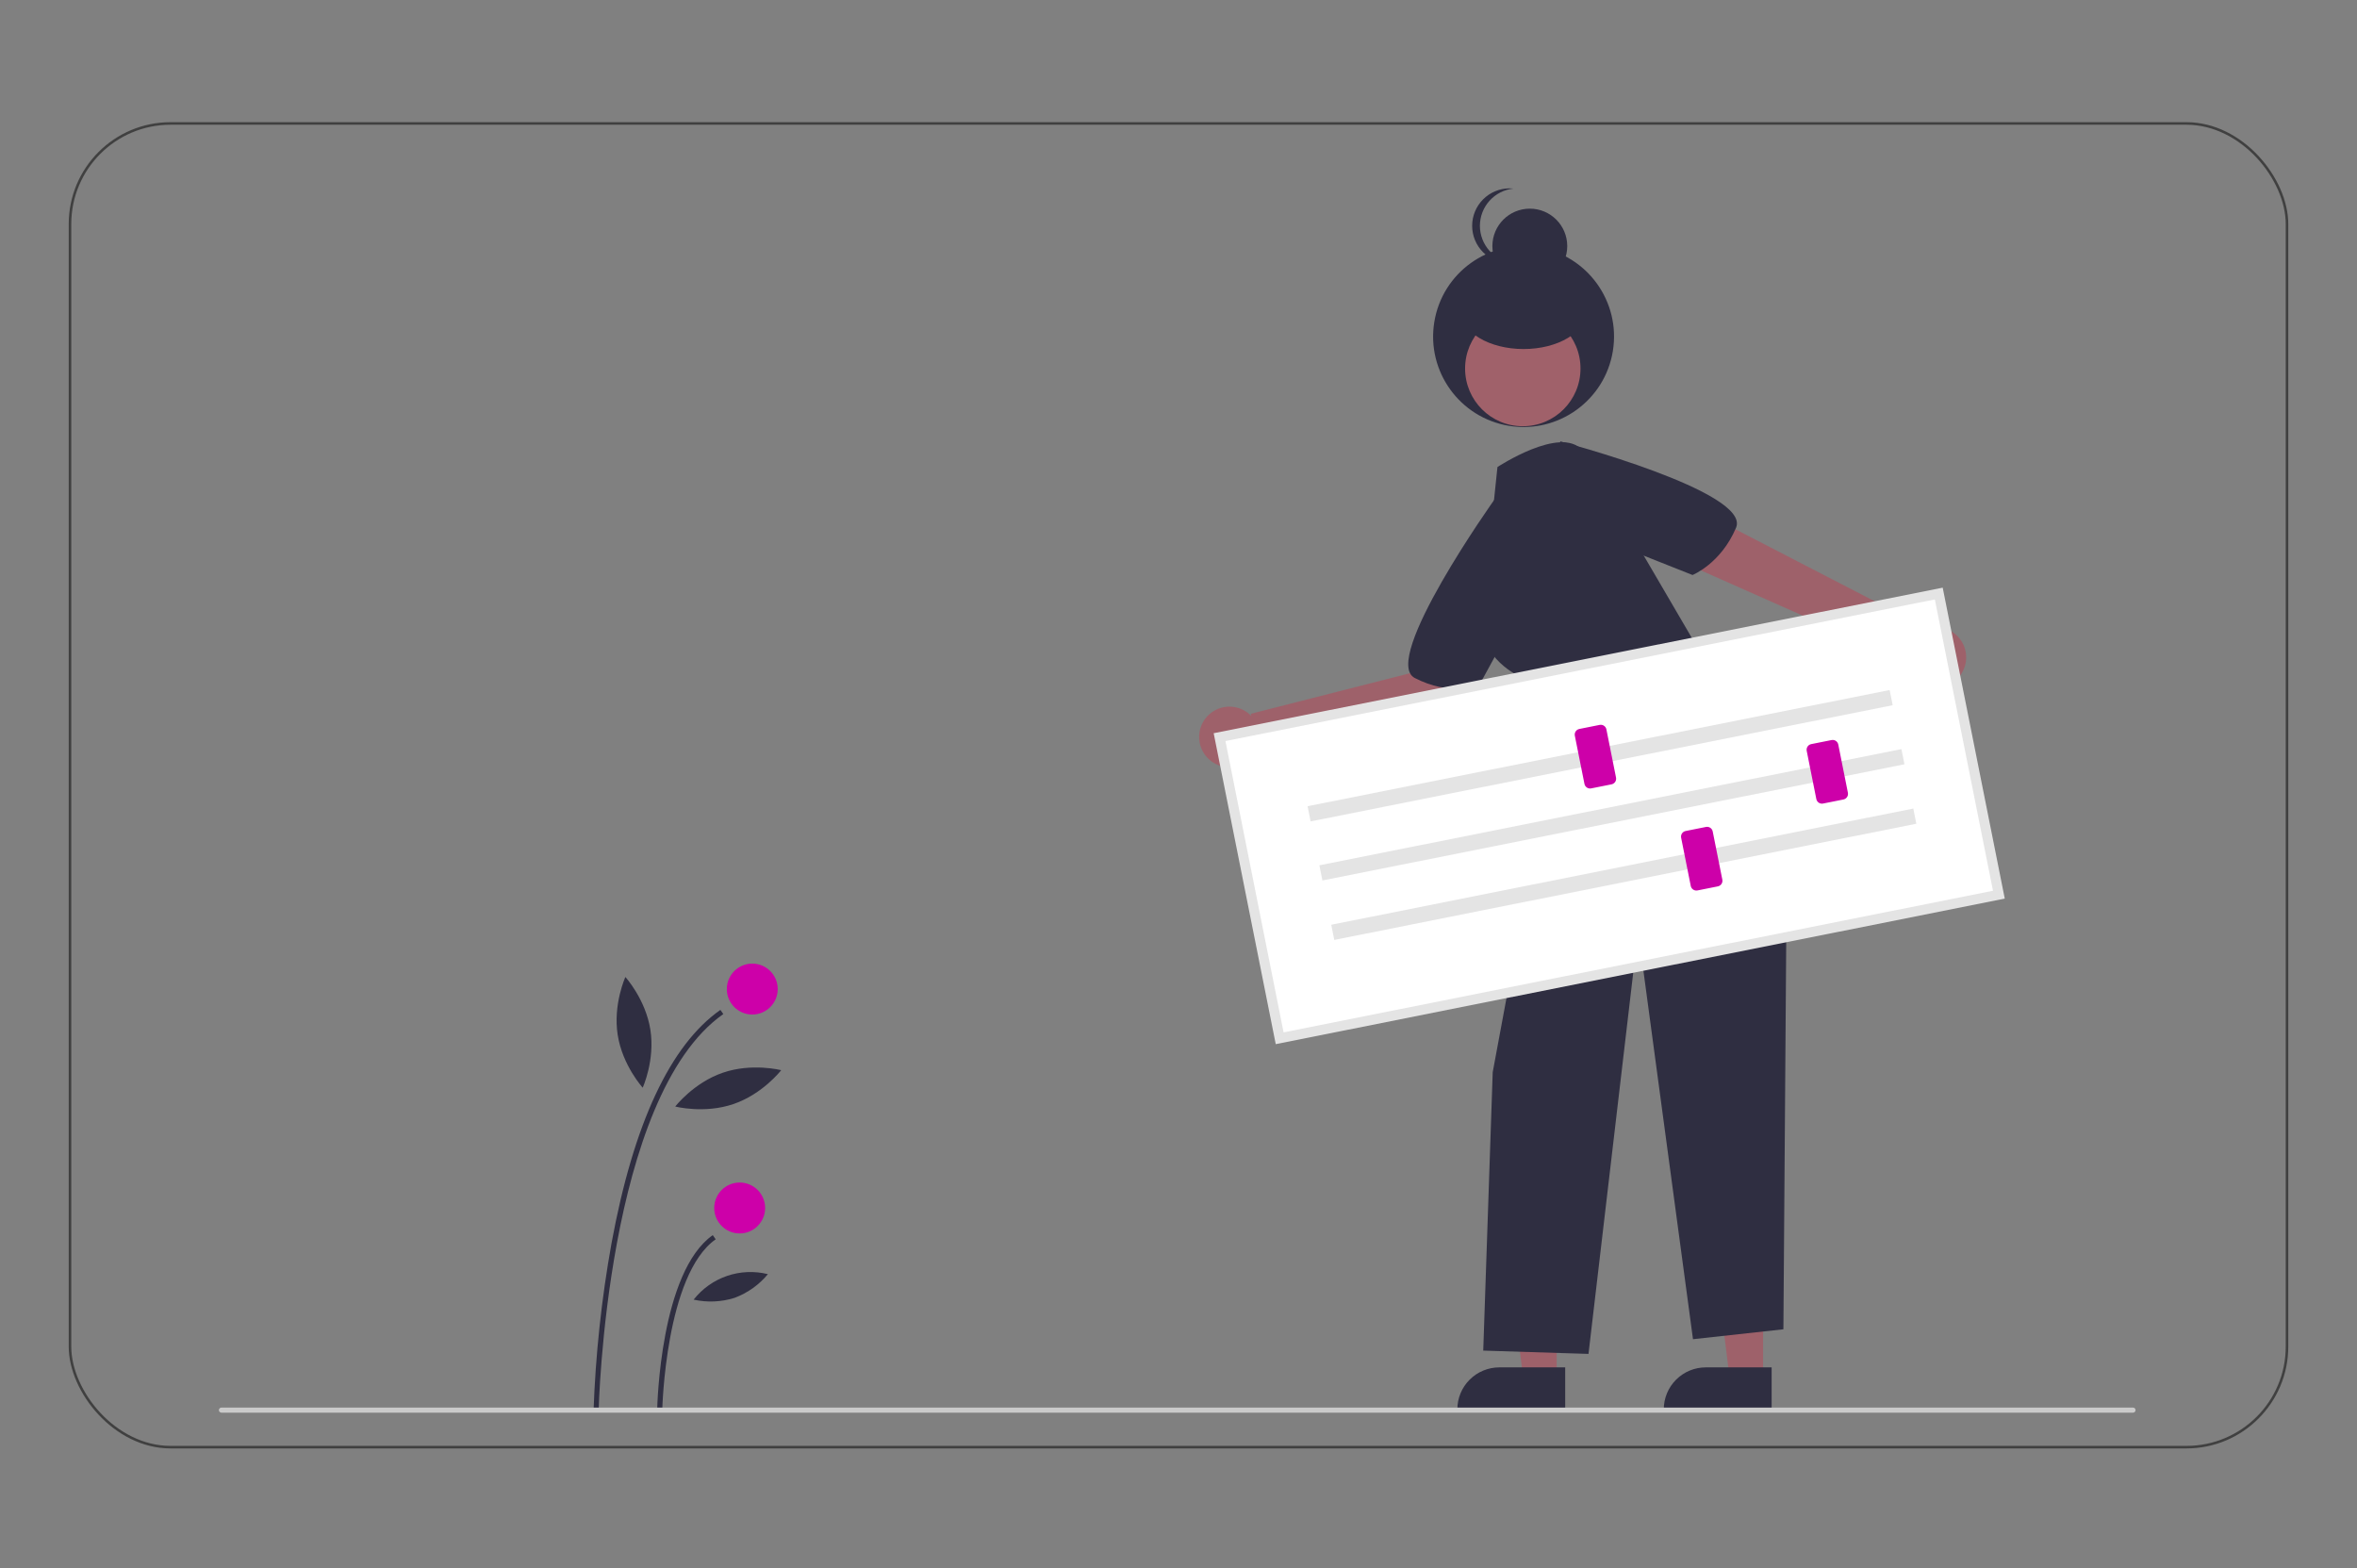 <?xml version="1.0" encoding="UTF-8"?> <svg xmlns="http://www.w3.org/2000/svg" width="926" height="616" viewBox="0 0 926 616" fill="none"><rect x="0" y="0" width="926" height="616" fill="#808080" stroke="none"/><rect x="27.5" y="48.5" width="871" height="520" rx="39.5" stroke="black" stroke-opacity="0.5"></rect><g clip-path="url(#clip0_2879_1225)"><path d="M235.18 554.564L233.18 554.525C233.953 532.288 236.326 510.135 240.279 488.238C248.928 441.357 263.309 410.568 283.022 396.727L284.171 398.363C238.119 430.697 235.203 553.329 235.18 554.564Z" fill="#2F2E41"></path><path d="M260.18 554.092L258.18 554.053C258.223 551.838 259.473 499.639 280.022 485.211L281.171 486.848C261.45 500.693 260.189 553.56 260.18 554.092Z" fill="#2F2E41"></path><path d="M295.549 398.547C301.072 398.547 305.549 394.07 305.549 388.547C305.549 383.024 301.072 378.547 295.549 378.547C290.026 378.547 285.549 383.024 285.549 388.547C285.549 394.07 290.026 398.547 295.549 398.547Z" fill="#CD00A9"></path><path d="M290.597 484.547C296.12 484.547 300.597 480.07 300.597 474.547C300.597 469.024 296.12 464.547 290.597 464.547C285.074 464.547 280.597 469.024 280.597 474.547C280.597 480.07 285.074 484.547 290.597 484.547Z" fill="#CD00A9"></path><path d="M255.519 404.542C257.398 416.546 252.5 427.283 252.5 427.283C252.5 427.283 244.555 418.557 242.675 406.553C240.796 394.549 245.694 383.812 245.694 383.812C245.694 383.812 253.64 392.538 255.519 404.542Z" fill="#2F2E41"></path><path d="M288.206 433.7C276.713 437.642 265.287 434.689 265.287 434.689C265.287 434.689 272.495 425.345 283.988 421.403C295.481 417.461 306.907 420.413 306.907 420.413C306.907 420.413 299.699 429.757 288.206 433.7Z" fill="#2F2E41"></path><path d="M288.575 509.857C283.373 511.491 277.834 511.73 272.511 510.551C275.891 506.248 280.443 503.013 285.619 501.238C290.794 499.463 296.373 499.222 301.683 500.544C298.204 504.743 293.684 507.954 288.575 509.857Z" fill="#2F2E41"></path><path d="M692.671 541.451H679.531L673.28 490.766L692.674 490.767L692.671 541.451Z" fill="#9E616A"></path><path d="M696.023 554.193L653.652 554.191V553.655C653.653 549.282 655.39 545.087 658.483 541.995C661.576 538.902 665.77 537.164 670.144 537.164L696.023 537.165L696.023 554.193Z" fill="#2F2E41"></path><path d="M611.57 541.451H598.429L592.178 490.766L611.572 490.767L611.57 541.451Z" fill="#9E616A"></path><path d="M614.921 554.193L572.551 554.191V553.655C572.551 549.282 574.289 545.087 577.381 541.995C580.474 538.902 584.669 537.164 589.042 537.164H589.044L614.922 537.165L614.921 554.193Z" fill="#2F2E41"></path><path d="M578.789 257.617L560.589 254.805L554.71 264.269L491.437 280.397L491.609 281.269C489.819 279.401 487.47 278.167 484.917 277.753C482.363 277.339 479.744 277.768 477.456 278.975C475.168 280.182 473.336 282.102 472.236 284.443C471.137 286.785 470.83 289.421 471.362 291.952C471.894 294.484 473.237 296.773 475.186 298.474C477.135 300.174 479.585 301.194 482.166 301.377C484.746 301.561 487.316 300.899 489.487 299.492C491.658 298.085 493.311 296.009 494.196 293.579L570.821 277.598L578.789 257.617Z" fill="#9E616A"></path><path d="M760.554 246.349C759.055 246.35 757.571 246.636 756.179 247.19L756.542 246.557L676.098 204.977L665.131 222.706L748.766 259.832C749.07 262.098 750.02 264.228 751.503 265.968C752.986 267.708 754.939 268.983 757.128 269.643C759.317 270.302 761.65 270.317 763.847 269.685C766.044 269.053 768.013 267.802 769.518 266.081C771.022 264.36 772 262.242 772.332 259.98C772.665 257.718 772.339 255.409 771.393 253.327C770.448 251.246 768.923 249.481 767 248.243C765.078 247.006 762.84 246.348 760.554 246.349Z" fill="#9E616A"></path><path d="M633.65 137.9C636.794 118.526 623.637 100.272 604.263 97.128C584.889 93.984 566.635 107.141 563.491 126.515C560.347 145.888 573.504 164.142 592.878 167.286C612.252 170.43 630.506 157.273 633.65 137.9Z" fill="#2F2E41"></path><path d="M598.265 167.443C610.785 167.443 620.935 157.293 620.935 144.772C620.935 132.252 610.785 122.102 598.265 122.102C585.744 122.102 575.594 132.252 575.594 144.772C575.594 157.293 585.744 167.443 598.265 167.443Z" fill="#A0616A"></path><path d="M598.57 137.114C612.106 137.114 623.079 130.53 623.079 122.409C623.079 114.287 612.106 107.703 598.57 107.703C585.035 107.703 574.062 114.287 574.062 122.409C574.062 130.53 585.035 137.114 598.57 137.114Z" fill="#2F2E41"></path><path d="M601.022 111.379C609.143 111.379 615.727 104.796 615.727 96.674C615.727 88.553 609.143 81.969 601.022 81.969C592.9 81.969 586.316 88.553 586.316 96.674C586.316 104.796 592.9 111.379 601.022 111.379Z" fill="#2F2E41"></path><path d="M581.415 88.705C581.415 85.07 582.761 81.564 585.194 78.864C587.627 76.163 590.973 74.459 594.588 74.079C594.079 74.027 593.568 74 593.056 74C589.159 74.004 585.423 75.556 582.669 78.313C579.915 81.07 578.368 84.808 578.368 88.705C578.368 92.603 579.915 96.34 582.669 99.098C585.423 101.855 589.159 103.406 593.056 103.411C593.568 103.411 594.079 103.384 594.588 103.331C590.973 102.952 587.627 101.248 585.194 98.547C582.761 95.846 581.415 92.34 581.415 88.705Z" fill="#2F2E41"></path><path d="M586.477 201.051L588.306 183.474C588.306 183.474 613.111 167.127 621.542 176.789L671.93 263.002C671.93 263.002 703.253 274.137 702.146 316.66L700.648 522.199L665.13 526.093L643.562 365.843L624.076 531.869L582.725 530.574L586.446 421.199L606.163 315.172L605.974 279.989L597.29 265.79C597.29 265.79 581.383 259.4 580.938 241.341L580.59 215.955L586.477 201.051Z" fill="#2F2E41"></path><path d="M612.488 181.614L612.978 173.375C612.978 173.375 688.01 193.147 682.057 207.284C676.105 221.421 664.944 225.885 664.944 225.885L621.789 208.772L612.488 181.614Z" fill="#2F2E41"></path><path d="M592.881 202.114L587.235 196.094C587.235 196.094 542.204 259.283 555.821 266.343C569.439 273.403 580.874 269.696 580.874 269.696L603.102 228.94L592.881 202.114Z" fill="#2F2E41"></path><path d="M502.745 407.872L785.306 351.468L761.692 233.172L479.131 289.576L502.745 407.872Z" fill="white"></path><path d="M787.618 353.011L501.202 410.185L476.818 288.033L763.234 230.859L787.618 353.011ZM504.288 405.56L782.993 349.925L760.149 235.484L481.443 291.119L504.288 405.56Z" fill="#E4E4E4"></path><path d="M742.387 271.072L513.715 316.719L514.905 322.681L743.578 277.034L742.387 271.072Z" fill="#E4E4E4"></path><path d="M747.021 294.283L518.349 339.93L519.539 345.892L748.211 300.245L747.021 294.283Z" fill="#E4E4E4"></path><path d="M751.682 317.634L523.01 363.281L524.2 369.243L752.872 323.597L751.682 317.634Z" fill="#E4E4E4"></path><path d="M633.129 308.119L625.131 309.715C624.547 309.831 623.941 309.71 623.445 309.38C622.95 309.049 622.606 308.536 622.488 307.952L618.707 289.009C618.591 288.425 618.712 287.818 619.042 287.323C619.373 286.827 619.887 286.483 620.471 286.366L628.468 284.77C629.053 284.654 629.659 284.774 630.154 285.105C630.65 285.435 630.994 285.949 631.111 286.533L634.893 305.476C635.008 306.06 634.888 306.666 634.557 307.162C634.227 307.657 633.713 308.001 633.129 308.119Z" fill="#CD00A9"></path><path d="M724.227 314.072L716.229 315.668C715.645 315.784 715.038 315.664 714.543 315.333C714.047 315.002 713.703 314.489 713.586 313.905L709.805 294.962C709.689 294.378 709.809 293.772 710.14 293.276C710.47 292.781 710.984 292.436 711.568 292.319L719.566 290.723C720.15 290.607 720.757 290.727 721.252 291.058C721.748 291.388 722.092 291.902 722.209 292.486L725.99 311.429C726.106 312.013 725.986 312.619 725.655 313.115C725.324 313.61 724.811 313.954 724.227 314.072Z" fill="#CD00A9"></path><path d="M674.894 348.205L666.896 349.801C666.312 349.917 665.705 349.796 665.21 349.466C664.714 349.135 664.37 348.622 664.253 348.038L660.472 329.095C660.356 328.511 660.476 327.904 660.807 327.409C661.138 326.913 661.651 326.569 662.235 326.452L670.233 324.856C670.817 324.74 671.424 324.86 671.919 325.191C672.415 325.521 672.759 326.035 672.876 326.619L676.657 345.562C676.773 346.146 676.653 346.752 676.322 347.248C675.991 347.743 675.478 348.087 674.894 348.205Z" fill="#CD00A9"></path><path d="M838 554.953H87C86.735 554.953 86.48 554.848 86.293 554.66C86.105 554.473 86 554.218 86 553.953C86 553.688 86.105 553.434 86.293 553.246C86.48 553.058 86.735 552.953 87 552.953H838C838.265 552.953 838.52 553.058 838.707 553.246C838.895 553.434 839 553.688 839 553.953C839 554.218 838.895 554.473 838.707 554.66C838.52 554.848 838.265 554.953 838 554.953Z" fill="#CACACA"></path></g><defs><clipPath id="clip0_2879_1225"><rect width="753" height="480.951" fill="white" transform="translate(86 74)"></rect></clipPath></defs></svg> 